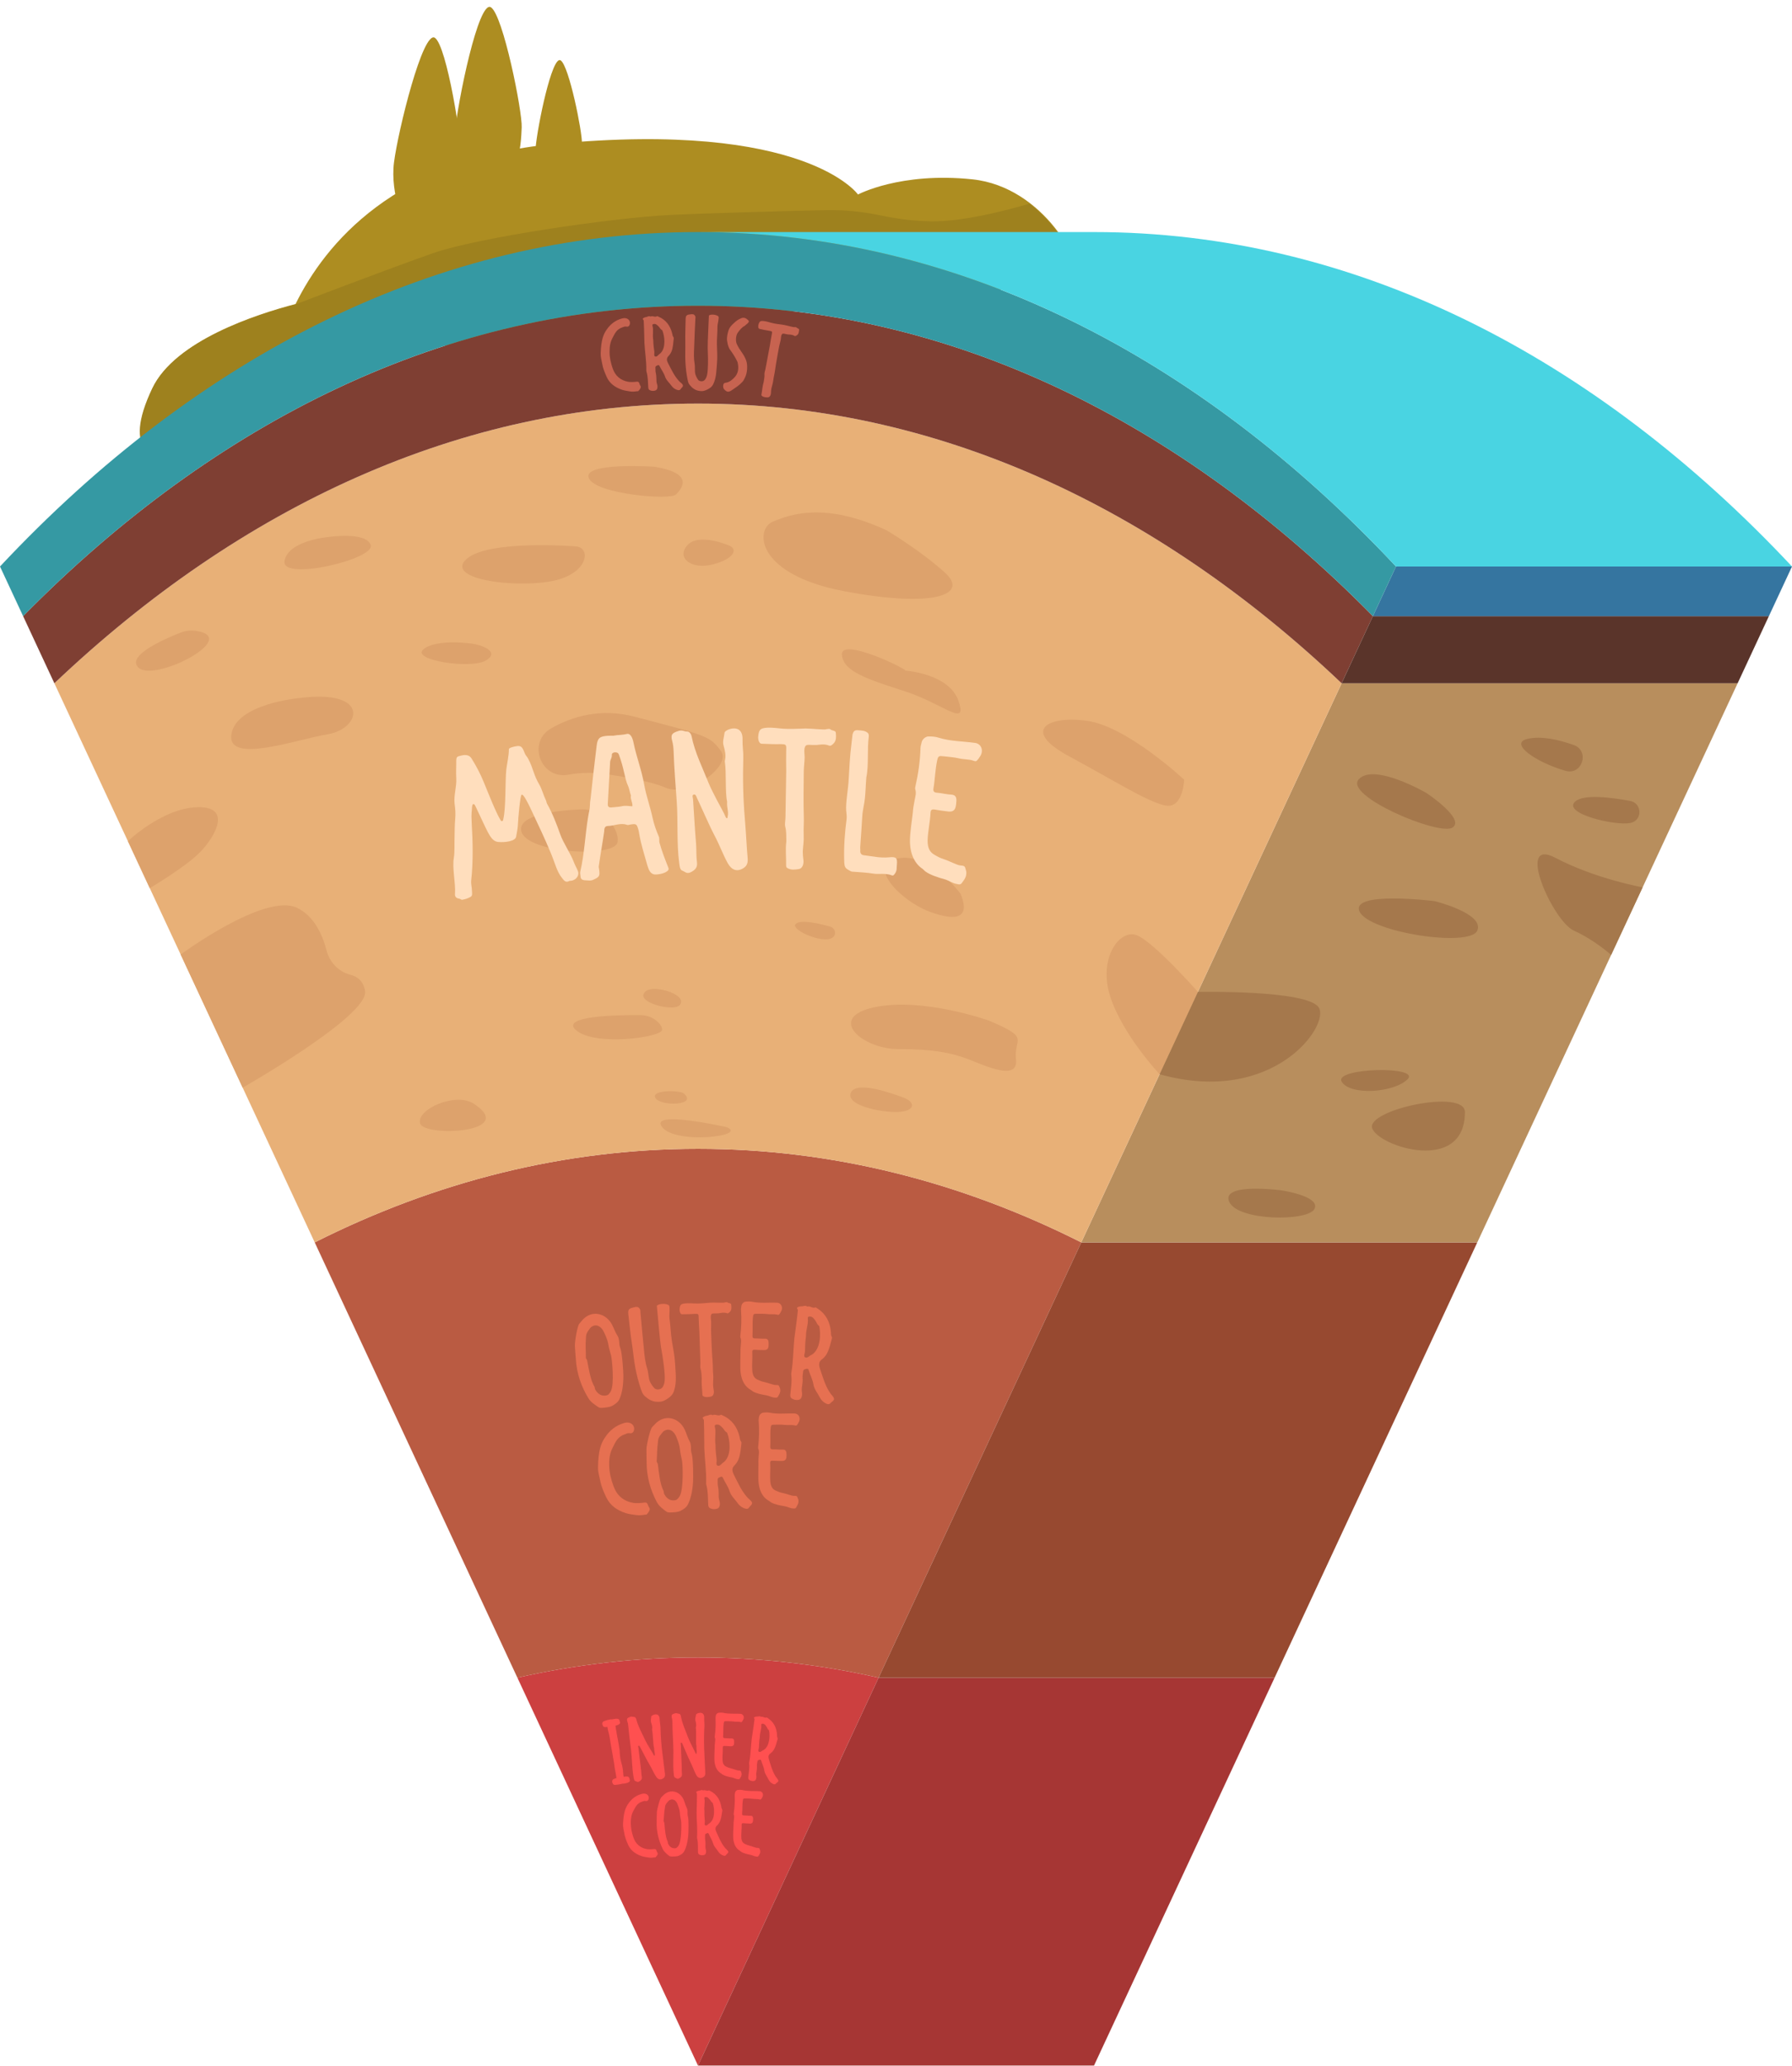 <?xml version="1.0" encoding="UTF-8"?><svg xmlns="http://www.w3.org/2000/svg" xmlns:xlink="http://www.w3.org/1999/xlink" height="921.8" preserveAspectRatio="xMidYMid meet" version="1.0" viewBox="100.0 37.6 800.0 921.8" width="800.0" zoomAndPan="magnify"><defs><clipPath id="a"><path d="M 411 141 L 900 141 L 900 291 L 411 291 Z M 411 141"/></clipPath><clipPath id="b"><path d="M 411.605 141.152 L 588.391 141.152 C 704.414 141.152 811.906 196.383 900 290.395 L 723.215 290.395 C 635.117 196.383 527.629 141.152 411.605 141.152 Z M 411.605 141.152"/></clipPath></defs><g><g><path d="M 534.125 117.629 C 501.961 114.242 483.031 124.398 483.031 124.398 C 483.031 124.398 459.641 91.105 347.348 101.828 C 276.191 108.621 245.148 146.449 231.945 173.258 C 214.281 177.863 178.188 189.617 168.184 210.738 C 154.781 239.031 167.605 245.02 186.383 240.363 C 198.289 237.41 231.348 216.242 245.09 197.375 C 324.434 188.008 575.895 166.074 579.836 161.645 C 584.348 156.566 566.289 121.016 534.125 117.629" fill="#ad8d21"/></g><g><path d="M 167.93 210.988 C 154.527 239.285 167.355 245.27 186.129 240.613 C 198.035 237.664 231.094 216.496 244.836 197.629 C 324.18 188.262 575.641 166.328 579.582 161.895 C 582.691 158.395 575.082 140.43 559.523 128.484 C 550.664 131.098 535.867 134.984 523.012 136.078 C 512.07 137.012 500.992 135.395 493.238 133.75 C 485.012 132.008 476.617 131.176 468.207 131.379 C 449.383 131.828 416.91 132.676 399.008 133.539 C 372.77 134.812 313.094 143.699 293.625 150.469 C 274.156 157.242 231.691 173.512 231.691 173.512 C 214.027 178.113 177.934 189.867 167.93 210.988" fill="#9e811e"/></g><g><path d="M 411.605 777.211 C 439.008 777.211 465.93 780.297 492.234 786.246 L 411.609 959.332 L 330.977 786.246 C 357.281 780.297 384.203 777.211 411.605 777.211" fill="#cc4040"/></g><g><path d="M 492.234 786.246 L 669.023 786.246 L 588.395 959.332 L 411.609 959.332 L 492.234 786.246" fill="#a63634"/></g><g><path d="M 411.605 550.242 C 471.406 550.242 528.934 564.914 582.715 592.004 L 492.234 786.246 C 465.93 780.297 439.008 777.211 411.605 777.211 C 384.203 777.211 357.281 780.297 330.977 786.246 L 240.496 592.004 C 294.277 564.914 351.809 550.242 411.605 550.242" fill="#ba5b42"/></g><g><path d="M 582.715 592.004 L 759.504 592.004 L 669.023 786.246 L 492.234 786.246 L 582.715 592.004" fill="#974930"/></g><g><path d="M 698.938 342.504 L 875.727 342.504 L 759.504 592.004 L 582.715 592.004 L 698.938 342.504" fill="#b88e5d"/></g><g><path d="M 411.605 217.695 C 517.18 217.695 615.684 263.438 698.938 342.504 L 582.715 592.004 C 528.934 564.914 471.406 550.242 411.605 550.242 C 351.809 550.242 294.277 564.914 240.496 592.004 L 124.273 342.504 C 207.531 263.438 306.031 217.695 411.605 217.695" fill="#e8b077"/></g><g><path d="M 411.605 174.016 C 523.145 174.016 626.781 225.07 712.895 312.539 L 698.938 342.504 C 615.684 263.438 517.18 217.695 411.605 217.695 C 306.031 217.695 207.531 263.438 124.273 342.504 L 110.316 312.539 C 196.43 225.07 300.07 174.016 411.605 174.016" fill="#7f3f33"/></g><g><path d="M 712.895 312.539 L 889.684 312.539 L 875.727 342.504 L 698.938 342.504 L 712.895 312.539" fill="#5a342a"/></g><g><path d="M 723.215 290.395 L 900 290.395 L 889.684 312.539 L 712.895 312.539 L 723.215 290.395" fill="#3575a0"/></g><g><path d="M 411.605 141.152 C 527.629 141.152 635.117 196.383 723.215 290.395 L 712.895 312.539 C 626.781 225.07 523.145 174.016 411.605 174.016 C 300.07 174.016 196.43 225.07 110.316 312.539 L 100 290.395 C 188.094 196.383 295.586 141.152 411.605 141.152" fill="#3599a3"/></g><g clip-path="url(#a)"><g clip-path="url(#b)"><path d="M 411.605 141.152 L 588.391 141.152 C 704.414 141.152 811.906 196.383 900 290.395 L 723.215 290.395 C 635.117 196.383 527.629 141.152 411.605 141.152" fill="#49d4e2"/></g></g><g><path d="M 180.652 463.531 C 180.652 463.531 218.125 435.891 232.512 442.66 C 240.207 446.281 243.949 454.664 245.766 461.68 C 247.129 466.953 251.145 471.25 256.426 472.57 C 259.469 473.328 262.277 475.32 262.984 479.902 C 264.676 490.906 208.336 522.957 208.336 522.957 L 180.652 463.531" fill="#dda26c"/></g><g><path d="M 353.641 383.32 C 341.355 385.477 335.219 368.809 346.047 362.621 C 355.223 357.375 368.047 353.395 383.461 357.453 C 415.625 365.918 416.754 365.918 421.832 372.688 C 426.91 379.461 407.16 393.566 397.004 389.055 C 390.977 386.371 379.18 384.289 370.59 383.039 C 365.074 382.238 359.469 382.262 353.988 383.262 C 353.871 383.281 353.758 383.301 353.641 383.32" fill="#dda26c"/></g><g><path d="M 374.32 407.199 C 371.34 401.695 365.328 398.512 359.074 398.789 C 348.746 399.25 331.48 401.09 332.676 408.238 C 334.367 418.395 374.73 420.652 375.711 413.316 C 375.988 411.223 375.359 409.125 374.32 407.199" fill="#dda26c"/></g><g><path d="M 541.461 493.023 C 541.461 493.023 511.836 482.441 490.254 487.098 C 468.668 491.754 485.176 505.719 500.832 505.719 C 516.492 505.719 524.957 507.414 532.574 510.375 C 540.191 513.34 554.664 520.109 553.566 510.375 C 552.465 500.641 560.508 501.062 541.461 493.023" fill="#dda26c"/></g><g><path d="M 634.781 480.23 C 634.781 480.23 615.102 457.895 607.484 454.934 C 599.867 451.973 590.133 465.18 595.633 482.273 C 601.137 499.371 617.672 516.965 617.672 516.965 L 634.781 480.23" fill="#dda26c"/></g><g><path d="M 628.645 385.527 C 628.645 385.527 603.254 361.824 585.477 359.285 C 567.703 356.746 555.852 363.52 577.012 374.945 C 598.172 386.371 611.293 394.836 619.758 396.953 C 628.223 399.07 628.645 385.527 628.645 385.527" fill="#dda26c"/></g><g><path d="M 495.754 274.219 C 468.246 261.523 453.008 267.023 444.969 270.41 C 436.926 273.797 437.352 294.012 477.133 301.469 C 516.914 308.926 532.574 303 521.992 293.266 C 511.414 283.531 495.754 274.219 495.754 274.219" fill="#dda26c"/></g><g><path d="M 356.938 281.414 C 356.938 281.414 318.004 278.305 308.27 287.055 C 298.535 295.805 328.16 300.035 345.512 297.074 C 362.863 294.109 364.148 281.801 356.938 281.414" fill="#dda26c"/></g><g><path d="M 425.078 280.879 C 425.078 280.879 411.957 275.262 406.879 280.879 C 401.801 286.492 408.57 291.977 418.305 289.445 C 428.039 286.914 429.652 282.398 425.078 280.879" fill="#dda26c"/></g><g><path d="M 504.219 336.855 C 503.797 335.586 475.441 322.043 475.863 329.66 C 476.285 337.277 487.289 340.664 504.219 346.168 C 521.148 351.668 532.152 362.672 527.918 350.398 C 523.688 338.125 504.219 336.855 504.219 336.855" fill="#dda26c"/></g><g><path d="M 233.359 349.129 C 233.359 349.129 205.426 351.668 203.312 365.211 C 201.195 378.754 231.668 367.75 246.48 365.211 C 261.293 362.672 265.523 344.898 233.359 349.129" fill="#dda26c"/></g><g><path d="M 392.066 245.863 C 392.066 245.863 359.902 243.746 362.863 250.941 C 365.828 258.137 399.262 260.922 401.801 258.258 C 404.34 255.598 410.266 248.828 392.066 245.863" fill="#dda26c"/></g><g><path d="M 528.828 436.453 C 528.828 436.453 515.223 417.832 500.832 420.652 C 486.445 423.477 502.023 439.559 514.828 444.355 C 527.637 449.148 533.121 446.895 528.828 436.453" fill="#dda26c"/></g><g><path d="M 393.844 493.785 C 391.758 491.684 388.867 490.594 385.906 490.574 C 376.25 490.504 350.242 490.879 356.938 497.113 C 365.121 504.73 395.594 500.5 395.594 497.113 C 395.594 495.93 394.832 494.777 393.844 493.785" fill="#dda26c"/></g><g><path d="M 424.371 540.566 C 424.371 540.566 389.387 532.664 395.594 540.566 C 401.801 548.465 434.246 544.516 424.371 540.566" fill="#dda26c"/></g><g><path d="M 502.344 527.023 C 500.879 526.555 482.695 519.402 479.914 525.047 C 477.133 530.688 492.934 534.074 500.832 533.793 C 508.734 533.512 509.23 529.219 502.344 527.023" fill="#dda26c"/></g><g><path d="M 311.516 530.125 C 303.332 524.766 285.84 532.664 287.531 538.871 C 289.223 545.078 331.527 543.238 311.516 530.125" fill="#dda26c"/></g><g><path d="M 397.145 479.621 C 397.145 479.621 388.68 477.223 387.27 481.312 C 385.859 485.406 401.379 489.246 403.633 485.914 C 405.891 482.586 399.008 480.027 397.145 479.621" fill="#dda26c"/></g><g><path d="M 405.188 525.473 C 403.555 524.117 390.371 523.777 392.629 527.586 C 394.887 531.395 411.816 530.973 405.188 525.473" fill="#dda26c"/></g><g><path d="M 472.41 455.23 C 473.402 453.688 472.438 451.609 470.68 451.105 C 466.57 449.934 457.203 447.59 455.125 449.996 C 452.836 452.648 469.383 459.93 472.41 455.23" fill="#dda26c"/></g><g><path d="M 157.098 412.961 C 157.098 412.961 172.414 398.223 188.074 397.801 C 203.734 397.375 196.117 410.785 189.555 417.625 C 182.996 424.461 166.855 433.914 166.855 433.914 L 157.098 412.961" fill="#dda26c"/></g><g><path d="M 310.598 324.793 C 310.598 324.793 294.727 322.5 289.012 327.352 C 283.301 332.199 310.598 336.434 317.156 332.199 C 323.715 327.969 313.566 325.109 310.598 324.793" fill="#dda26c"/></g><g><path d="M 246.281 277.27 C 246.281 277.27 228.492 278.875 227.012 287.977 C 225.531 297.074 267.43 287.109 265.523 280.879 C 263.617 274.645 246.281 277.27 246.281 277.27" fill="#dda26c"/></g><g><path d="M 187.406 319.102 C 185.109 318.766 182.77 319.062 180.609 319.906 C 173.328 322.75 155.852 330.355 161.98 335.672 C 169.27 341.992 207.895 322.078 187.406 319.102" fill="#dda26c"/></g><g><path d="M 634.781 480.23 C 634.781 480.23 683.664 479.223 688.742 487.18 C 693.82 495.141 668.484 531.168 617.672 516.965 L 634.781 480.23" fill="#a5784c"/></g><g><path d="M 740.375 439.699 C 740.375 439.699 702.707 435.043 706.941 444.355 C 711.172 453.664 756.199 460.523 759.504 452.863 C 762.805 445.199 740.375 439.699 740.375 439.699" fill="#a5784c"/></g><g><path d="M 833.309 433.559 C 833.309 433.559 812.273 429.805 794.312 420.363 C 776.348 410.918 793.277 448.676 802.586 452.863 C 811.898 457.051 819.254 463.73 819.254 463.73 L 833.309 433.559" fill="#a5784c"/></g><g><path d="M 798.902 381.57 C 806.359 383.688 809.859 372.656 802.555 370.051 C 795.695 367.605 787.969 365.887 781.852 367.328 C 773.398 369.316 785.973 377.906 798.902 381.57" fill="#a5784c"/></g><g><path d="M 753.98 533.809 C 753.957 523.305 709.727 532.867 712.598 541.09 C 715.469 549.312 754.043 561.586 753.98 533.809" fill="#a5784c"/></g><g><path d="M 698.938 520.246 C 702.496 526.457 721.965 525.398 728.312 519.262 C 734.66 513.125 695.383 514.031 698.938 520.246" fill="#a5784c"/></g><g><path d="M 672.023 568.777 C 672.023 568.777 644.938 565.184 648.746 573.859 C 652.559 582.535 684.086 582.746 686.836 577.031 C 689.59 571.32 672.023 568.777 672.023 568.777" fill="#a5784c"/></g><g><path d="M 736.777 391.449 C 736.777 391.449 713.473 377.906 706.609 385.312 C 699.746 392.723 742.492 410.707 748.414 406.898 C 754.34 403.09 736.777 391.449 736.777 391.449" fill="#a5784c"/></g><g><path d="M 827.977 404.809 C 833.297 403.688 833.133 396.016 827.789 395.012 C 819.434 393.445 807.035 391.855 803.223 395.262 C 797.297 400.551 820.785 406.188 827.77 404.852 L 827.977 404.809" fill="#a5784c"/></g><g><path d="M 281.023 138.953 C 281.023 138.953 274.055 124.395 275.898 110.043 C 277.742 95.691 288.816 50.996 294.145 54.48 C 299.477 57.965 306.449 101.637 305.832 108.605 C 305.219 115.578 304.191 139.566 281.023 138.953" fill="#ad8d21"/></g><g><path d="M 309.285 125.754 C 309.285 125.754 301.758 111.477 303.043 97.062 C 304.332 82.652 313.664 37.562 319.125 40.836 C 324.59 44.113 333.246 87.48 332.898 94.473 C 332.555 101.461 332.461 125.469 309.285 125.754" fill="#ad8d21"/></g><g><path d="M 343.445 123.281 C 343.445 123.281 338.234 113.402 339.125 103.43 C 340.02 93.457 346.477 62.258 350.254 64.523 C 354.031 66.789 360.023 96.801 359.785 101.637 C 359.547 106.473 359.48 123.086 343.445 123.281" fill="#ad8d21"/></g><g><path d="M 375.5 830.941 L 375.355 830.965 Z M 371.098 805.164 L 370.953 805.188 Z M 381.195 832.121 C 381.262 832.562 380.555 833.062 379.859 833.227 C 379.629 833.297 379.34 833.398 379.074 833.441 L 377.68 833.562 C 377.594 833.605 377.508 833.621 377.395 833.668 C 377.281 833.719 377.16 833.73 377.039 833.723 C 376.488 833.863 375.578 834.008 374.598 834.094 C 373.73 834.137 373.406 833.406 373.289 832.637 C 373.219 831.988 373.652 831.469 374.492 831.25 C 374.723 831.184 374.953 831.117 375.211 831.02 L 375.207 830.988 C 374 831.176 374.117 831.152 375.207 830.988 L 375.156 830.664 C 374.91 828.652 374.34 826.719 374.172 824.641 C 373.648 821.613 373.293 819.289 372.699 816.188 C 372.355 814.16 372.129 812.09 371.52 810.07 C 371.336 809.465 371.242 808.848 371.172 808.195 C 370.875 808.242 370.523 808.297 370.195 808.316 C 369.328 808.355 369.004 807.625 368.891 806.859 C 368.816 806.207 369.25 805.688 370.09 805.469 C 370.438 805.383 370.754 805.277 371.098 805.164 L 371.805 805.055 L 371.836 805.051 L 371.602 805.086 C 371.422 805.113 371.246 805.141 371.098 805.16 C 371.504 805.035 371.941 804.938 372.352 804.875 C 372.676 804.828 372.973 804.812 373.305 804.824 L 373.34 804.852 C 373.809 804.75 374.266 804.59 374.688 804.586 C 375.227 804.562 376.281 804.371 376.543 805.297 C 376.609 805.527 376.734 805.957 376.793 806.344 C 376.859 806.781 376.156 807.285 375.457 807.449 C 375.254 807.512 374.996 807.609 374.766 807.645 C 374.883 809.012 375.242 810.375 375.426 811.766 C 375.883 814.559 376.598 817.246 376.695 820.062 C 376.777 821.586 377.051 823.172 377.516 824.641 C 377.793 825.473 378.102 827.082 378.203 828.723 C 378.234 829.32 378.289 829.887 378.41 830.469 C 378.641 830.402 378.879 830.363 379.086 830.363 C 379.629 830.34 380.684 830.148 380.941 831.07 C 381.008 831.305 381.137 831.738 381.195 832.121" fill="#ff5050"/></g><g><path d="M 383.586 832.336 C 383.062 832.176 382.98 831.312 382.859 830.699 C 382.129 826.844 382.18 822.082 381.688 818.207 C 381.273 814.805 380.797 811.438 380.5 808.023 C 380.43 807.285 380.328 806.547 380.078 805.82 C 379.656 804.543 380.016 804.211 381.312 803.727 C 382.066 803.449 382.398 803.801 383.086 803.766 C 383.504 803.758 383.871 804.168 384.008 804.664 C 384.867 807.992 386.59 810.973 388.027 814.098 C 388.445 815.016 389.371 816.539 389.875 817.422 C 390.414 818.355 391.496 819.988 391.949 820.965 L 392.172 821.09 C 392.348 821.043 392.273 820.902 392.293 820.781 C 392.488 819.715 392 818.98 392.027 817.691 C 391.488 815.859 391.566 811.66 391.129 809.609 C 391.121 809.52 391.082 809.434 391.102 809.34 C 391.332 808.27 391.023 807.285 390.688 806.27 C 390.363 805.402 390.699 804.504 390.73 803.602 C 390.781 802.906 394.426 801.238 394.5 804.824 C 394.531 806.078 394.828 807.309 394.859 808.562 C 394.957 812.684 395.266 816.844 395.84 820.945 C 396.344 824.645 396.527 826.84 396.855 829.023 C 396.969 829.879 396.891 830.605 396.074 831.164 C 394.754 832.066 393.66 831.605 392.816 830.277 C 391.754 828.586 390.938 826.629 389.871 824.875 C 388.59 822.723 386.801 819.094 385.785 817.246 C 385.637 816.93 385.469 816.441 385.07 816.629 C 384.695 816.781 384.98 817.262 385.012 817.59 C 385.254 819.484 385.75 824.012 386.02 825.902 C 386.184 826.996 386.262 828.098 386.34 829.199 C 386.379 829.645 386.453 830.082 386.523 830.523 C 386.68 831.496 386.25 832.016 385.43 832.516 C 384.551 833.051 384.203 832.516 383.586 832.336" fill="#ff5050"/></g><g><path d="M 401.371 830.828 C 400.859 830.629 400.848 829.766 400.773 829.145 C 400.348 825.246 400.77 820.508 400.578 816.602 C 400.426 813.18 400.215 809.789 400.184 806.363 C 400.172 805.621 400.129 804.875 399.938 804.137 C 399.613 802.828 399.996 802.523 401.328 802.145 C 402.102 801.922 402.406 802.301 403.09 802.32 C 403.508 802.344 403.844 802.781 403.941 803.285 C 404.539 806.672 406.023 809.773 407.215 813 C 407.562 813.945 408.363 815.539 408.797 816.453 C 409.262 817.43 410.215 819.145 410.59 820.148 L 410.801 820.289 C 410.98 820.258 410.918 820.113 410.945 819.992 C 411.223 818.945 410.793 818.176 410.922 816.895 C 410.527 815.027 410.93 810.848 410.652 808.766 L 410.648 808.496 C 410.957 807.445 410.73 806.445 410.473 805.402 C 410.219 804.516 410.621 803.645 410.723 802.746 C 410.828 802.062 414.59 800.684 414.387 804.262 C 414.32 805.516 414.52 806.762 414.453 808.012 C 414.23 812.129 414.215 816.297 414.469 820.434 C 414.684 824.156 414.695 826.359 414.855 828.562 C 414.898 829.422 414.766 830.141 413.91 830.633 C 412.523 831.434 411.469 830.887 410.73 829.496 C 409.805 827.73 409.145 825.715 408.219 823.883 C 407.102 821.641 405.605 817.887 404.738 815.965 C 404.613 815.637 404.484 815.137 404.066 815.289 C 403.684 815.418 403.93 815.918 403.938 816.242 C 404.031 818.148 404.172 822.703 404.297 824.609 C 404.375 825.711 404.367 826.812 404.355 827.914 C 404.363 828.363 404.402 828.812 404.441 829.254 C 404.516 830.234 404.051 830.719 403.191 831.152 C 402.277 831.617 401.973 831.059 401.371 830.828" fill="#ff5050"/></g><g><path d="M 426.797 830.781 C 425.41 830.523 423.699 830.16 422.605 829.477 C 422.375 829.312 422.207 829.125 421.973 828.992 C 420.41 828.137 419.258 826.312 418.98 823.734 C 418.781 821.902 419.035 818.906 419.035 817.801 C 419.016 817.055 419.066 816.133 419.18 815.188 C 419.246 814.445 419.438 813.68 419.121 812.945 C 419.039 812.762 419.055 812.523 419.098 812.289 C 419.449 809.684 419.59 807.066 419.434 804.438 C 419.395 804.043 419.508 803.664 419.559 803.246 C 419.629 802.504 420.316 801.949 420.797 801.891 C 421.516 801.805 422.262 801.785 422.941 801.941 C 425.445 802.496 427.996 802.215 430.523 802.355 C 431.77 802.422 432.387 803.711 431.848 804.875 C 431.578 805.395 431.383 805.711 431.258 805.855 C 431 806.199 430.797 806.098 430.324 805.988 C 429.621 805.801 428.418 805.945 427.441 805.805 C 426.438 805.66 425.391 805.691 424.352 805.656 C 423.363 805.633 423.184 805.684 423.078 806.574 C 422.824 808.469 422.977 810.594 422.812 812.492 C 422.785 812.996 423.07 813.25 423.578 813.219 C 424.234 813.195 425.863 813.402 426.523 813.352 C 427.809 813.301 427.789 814.254 427.719 815.5 C 427.668 816.453 427.227 816.879 426.273 816.855 C 425.23 816.828 424.43 816.781 423.422 816.699 C 422.824 816.668 422.633 816.895 422.66 817.465 C 422.742 819.258 422.453 821.301 422.562 823.098 C 422.68 824.859 423.387 825.555 424.172 825.926 C 424.867 826.262 425.508 826.535 426.273 826.695 C 427.48 826.973 428.969 827.645 429.68 827.656 C 430.488 827.641 430.664 827.711 430.84 828.285 C 430.969 828.648 431.109 828.777 431.07 829.488 C 431.035 830.172 430.586 830.777 430.422 831.066 C 430.117 831.734 429.648 831.531 429.32 831.512 C 428.488 831.469 427.742 830.98 426.797 830.781" fill="#ff5050"/></g><g><path d="M 440.891 818.52 C 440.957 818.469 441.02 818.418 441.117 818.367 C 443.605 816.66 443.801 812.125 443.328 809.879 L 443.234 809.66 C 442.621 809.254 442.531 808.52 442.117 807.992 C 441.73 807.492 441.438 806.918 440.703 806.797 C 440.176 806.703 439.801 806.809 439.852 807.383 C 440.035 809.059 439.215 810.633 439.168 812.973 C 438.914 814.559 438.859 815.988 438.812 817.367 C 438.789 818.023 438.25 819.008 438.785 819.281 C 439.48 819.73 440.172 818.762 440.891 818.52 Z M 443.141 831.758 C 442.496 830.387 441.441 829.207 441.211 827.648 C 441.008 826.152 440.246 824.742 439.828 823.25 C 439.746 822.941 439.562 822.738 439.188 822.844 C 438.754 822.973 438.215 822.965 438.141 823.586 C 438.055 824.262 437.883 824.93 437.918 825.625 C 437.969 826.441 437.871 827.238 437.746 828.035 C 437.602 828.707 437.555 829.359 437.648 830.031 C 437.703 830.34 437.695 830.641 437.66 830.934 C 437.457 832.109 436.898 832.488 435.719 832.348 C 435.242 832.285 435.16 832.223 434.738 832.016 C 434.141 831.766 433.988 831.297 434.062 830.672 C 434.277 828.66 434.68 826.609 434.453 824.539 C 434.414 824.355 434.445 824.121 434.504 823.887 C 435.16 820.461 435.18 816.891 435.602 813.434 C 435.852 811.633 436.137 809.809 436.414 808.012 C 436.562 807.043 436.684 806.066 436.801 805.121 L 436.832 804.855 C 436.902 804.504 436.375 804.168 436.707 803.91 C 437.031 803.711 437.496 803.586 437.914 803.605 C 438.66 803.637 439.043 803.203 439.762 803.715 C 440.695 803.438 441.27 804.379 442.246 804.016 C 442.398 803.977 442.668 804.223 442.891 804.367 C 445.441 806.059 446.637 808.574 446.871 811.539 C 446.926 812.09 446.828 812.645 447.125 813.164 C 447.223 813.324 447.164 813.586 447.109 813.793 C 446.645 815.355 446.293 816.988 445.43 818.441 C 445.09 819.004 444.504 819.621 444.008 819.98 C 442.832 820.77 442.977 821.805 443.348 822.961 C 444.109 825.305 444.73 827.809 446.055 829.98 C 446.301 830.43 446.613 830.828 446.93 831.195 C 447.738 832.164 447.656 832.574 446.648 833.234 C 446.453 833.359 446.121 834.098 445.238 833.723 C 444.324 833.34 443.574 832.613 443.141 831.758" fill="#ff5050"/></g><g><path d="M 389.102 866.434 C 388.266 866.277 387.164 866.129 386.215 865.777 C 383.586 864.82 381.52 863.332 380.383 860.758 C 379.633 859.023 378.961 857.402 378.668 855.488 C 378.434 854.02 378.074 853.164 378.145 851.477 C 378.359 846.273 379.316 844.07 380.555 842.367 C 382.059 840.207 384.02 838.73 386.605 838.078 C 387.066 837.953 387.543 837.918 388.07 838.023 C 389.184 838.262 389.867 839.281 389.566 840.371 C 389.391 841.059 388.898 841.43 388.156 841.262 C 387.535 841.137 387.066 841.438 386.551 841.602 C 384.418 842.285 383.715 843.914 382.801 845.602 C 381.938 847.164 381.594 848.836 381.602 851.059 C 381.574 853.258 382.043 855.355 382.758 857.48 C 383.727 860.387 385.742 862.148 388.711 862.73 C 389.484 862.898 391.16 862.844 391.957 862.738 C 393.254 862.559 392.914 863.566 393.5 864.355 C 393.879 864.902 393.348 865.641 392.746 866.293 C 392.539 866.531 392.344 866.406 392.047 866.445 C 391.074 866.582 390.273 866.664 389.102 866.434" fill="#ff5050"/></g><g><path d="M 402.965 861.145 C 404.254 859.172 404.27 851.551 404.055 850.219 C 403.879 849.066 403.59 847.953 403.512 846.469 C 403.387 845.16 402.938 843.906 402.488 842.715 C 401.902 841.176 400.73 840.305 399.531 840.633 C 398.652 840.871 398.469 841.215 397.863 841.914 C 397.422 842.43 397.016 843.023 396.938 843.625 C 396.832 844.617 396.637 845.23 396.504 847.062 C 396.453 848.055 396.355 849.168 396.254 850.219 C 396.238 850.402 396.562 850.766 396.59 851.148 C 396.824 853.523 396.996 857.129 398.051 859.324 C 398.191 859.609 398.062 859.922 398.207 860.234 C 399.234 862.461 400.812 862.379 401.32 862.371 C 401.973 862.324 402.398 861.992 402.965 861.145 Z M 398.535 865.562 L 398.508 865.594 C 397.453 864.684 396.512 864.008 395.844 862.648 C 394.016 858.867 393.031 854.816 393.145 850.625 C 393.191 849.188 393.172 847.695 393.246 846.254 C 393.309 845.023 394.59 840.094 395.27 839.562 C 395.523 839.336 395.77 839.082 396.023 838.82 C 399.133 835.578 403.562 836.902 405.215 840.727 C 405.723 841.941 405.996 843.234 406.617 844.414 C 407.035 845.25 406.93 846.246 406.938 847.172 C 406.965 847.527 406.988 847.855 407.102 848.203 C 407.527 849.551 407.367 855.535 407.23 856.949 C 406.93 859.812 406.352 862.094 405.371 863.84 C 404.84 864.742 404.035 865.188 403.082 865.648 C 402.07 866.113 400.781 866.027 399.734 866.043 C 399.254 866.02 398.832 865.926 398.535 865.562" fill="#ff5050"/></g><g><path d="M 416.863 851.109 L 417.074 850.93 C 419.332 848.93 418.961 844.398 418.207 842.227 L 418.09 842.02 C 417.434 841.695 417.254 840.98 416.773 840.508 C 416.324 840.059 415.965 839.523 415.219 839.496 C 414.684 839.469 414.328 839.617 414.449 840.184 C 414.84 841.824 414.219 843.492 414.465 845.816 C 414.41 847.426 414.535 848.855 414.656 850.227 C 414.719 850.879 414.305 851.922 414.871 852.133 C 415.617 852.484 416.18 851.438 416.863 851.109 Z M 420.746 863.969 C 419.938 862.691 418.746 861.652 418.32 860.133 C 417.93 858.676 417.004 857.367 416.402 855.938 C 416.281 855.641 416.074 855.465 415.719 855.613 C 415.301 855.793 414.766 855.855 414.766 856.48 C 414.77 857.168 414.68 857.852 414.801 858.539 C 414.953 859.34 414.953 860.145 414.93 860.949 C 414.871 861.637 414.902 862.289 415.086 862.945 C 415.176 863.242 415.203 863.543 415.203 863.84 C 415.148 865.031 414.645 865.477 413.453 865.48 C 412.977 865.48 412.887 865.422 412.438 865.277 C 411.812 865.098 411.605 864.652 411.602 864.031 C 411.562 862 411.707 859.914 411.223 857.895 C 411.164 857.715 411.164 857.477 411.191 857.238 C 411.422 853.746 410.992 850.207 410.984 846.719 C 411.008 844.902 411.062 843.055 411.113 841.238 C 411.141 840.254 411.137 839.27 411.137 838.316 L 411.133 838.051 C 411.164 837.691 410.598 837.426 410.895 837.129 C 411.191 836.891 411.637 836.711 412.055 836.676 C 412.797 836.613 413.125 836.137 413.898 836.555 C 414.793 836.16 415.48 837.023 416.402 836.547 C 416.551 836.484 416.852 836.691 417.09 836.812 C 419.836 838.172 421.332 840.52 421.938 843.438 C 422.059 843.977 422.031 844.539 422.387 845.016 C 422.508 845.164 422.48 845.434 422.449 845.645 C 422.188 847.25 422.043 848.922 421.363 850.473 C 421.094 851.066 420.59 851.754 420.145 852.172 C 419.074 853.102 419.348 854.113 419.855 855.211 C 420.906 857.445 421.84 859.855 423.422 861.848 C 423.723 862.266 424.078 862.621 424.438 862.945 C 425.363 863.809 425.336 864.227 424.414 865.004 C 424.234 865.152 424.004 865.93 423.078 865.66 C 422.121 865.395 421.285 864.773 420.746 863.969" fill="#ff5050"/></g><g><path d="M 435.105 865.301 C 433.719 865.031 432.012 864.652 430.922 863.957 C 430.691 863.793 430.527 863.602 430.293 863.469 C 428.738 862.594 427.602 860.762 427.352 858.176 C 427.168 856.34 427.449 853.344 427.461 852.238 C 427.449 851.492 427.508 850.566 427.629 849.621 C 427.703 848.883 427.902 848.117 427.594 847.383 C 427.516 847.195 427.527 846.957 427.574 846.719 C 427.949 844.117 428.117 841.504 427.988 838.863 C 427.953 838.477 428.066 838.094 428.125 837.676 C 428.203 836.938 428.895 836.387 429.375 836.328 C 430.098 836.254 430.844 836.242 431.52 836.406 C 434.02 836.98 436.578 836.727 439.105 836.891 C 440.352 836.969 440.957 838.262 440.402 839.418 C 440.133 839.938 439.934 840.258 439.805 840.398 C 439.543 840.738 439.344 840.641 438.871 840.516 C 438.168 840.316 436.965 840.449 435.988 840.301 C 434.984 840.145 433.938 840.168 432.895 840.133 C 431.91 840.102 431.73 840.152 431.609 841.039 C 431.34 842.934 431.473 845.062 431.293 846.961 C 431.258 847.465 431.543 847.723 432.051 847.695 C 432.711 847.676 434.34 847.902 434.996 847.855 C 436.285 847.816 436.254 848.77 436.172 850.02 C 436.109 850.973 435.668 851.391 434.715 851.359 C 433.668 851.32 432.867 851.273 431.859 851.176 C 431.266 851.137 431.07 851.363 431.094 851.934 C 431.16 853.73 430.848 855.77 430.941 857.57 C 431.039 859.332 431.738 860.035 432.52 860.414 C 433.215 860.758 433.855 861.039 434.621 861.207 C 435.828 861.492 437.305 862.188 438.023 862.199 C 438.828 862.195 439.004 862.266 439.176 862.844 C 439.301 863.211 439.441 863.34 439.395 864.051 C 439.352 864.734 438.895 865.336 438.727 865.621 C 438.414 866.289 437.953 866.082 437.625 866.059 C 436.793 866.004 436.051 865.512 435.105 865.301" fill="#ff5050"/></g><g><path d="M 372.719 658.344 C 374.309 655.316 373.281 644.316 372.789 642.43 C 372.379 640.785 371.805 639.223 371.488 637.086 C 371.129 635.219 370.309 633.473 369.504 631.812 C 368.438 629.668 366.633 628.574 364.945 629.211 C 363.711 629.684 363.492 630.199 362.711 631.293 C 362.145 632.094 361.645 633.012 361.617 633.891 C 361.602 635.34 361.402 636.246 361.457 638.91 C 361.523 640.344 361.539 641.969 361.535 643.504 C 361.535 643.762 362.055 644.242 362.145 644.801 C 362.809 648.191 363.551 653.367 365.379 656.387 C 365.621 656.785 365.48 657.246 365.73 657.688 C 367.52 660.758 369.781 660.414 370.516 660.34 C 371.453 660.176 372.02 659.645 372.719 658.344 Z M 366.934 665.324 L 366.898 665.375 C 365.254 664.203 363.797 663.359 362.648 661.492 C 359.492 656.289 357.516 650.574 357.105 644.512 C 356.973 642.43 356.738 640.281 356.648 638.191 C 356.566 636.406 357.742 629.113 358.648 628.262 C 358.98 627.895 359.309 627.488 359.633 627.086 C 363.676 621.977 370.25 623.273 373.16 628.566 C 374.059 630.254 374.633 632.086 375.691 633.699 C 376.414 634.848 376.395 636.297 376.531 637.633 C 376.621 638.148 376.699 638.609 376.914 639.105 C 377.711 640.98 378.301 649.645 378.297 651.707 C 378.258 655.871 377.734 659.246 376.562 661.902 C 375.918 663.277 374.82 664.035 373.508 664.824 C 372.109 665.633 370.238 665.688 368.73 665.855 C 368.035 665.883 367.41 665.812 366.934 665.324" fill="#e67051"/></g><g><path d="M 389.121 661.625 C 387.148 660.129 386.887 659.672 386.098 657.406 C 385.062 654.383 384.277 651.293 383.656 648.098 C 382.945 644.438 382.66 640.684 382.082 637.008 C 381.418 632.949 380.973 628 380.48 623.922 C 380.453 623.664 380.43 623.406 380.445 623.145 C 380.469 621.625 381.484 621.348 382.926 620.988 C 384.07 620.699 384.883 620.574 385.594 621.637 C 385.941 622.078 385.906 622.605 385.914 623.125 C 386.332 628.207 386.922 634.141 387.422 639.215 C 387.691 642.355 388.004 645.492 389 648.566 C 389.445 649.996 389.496 652.688 390.16 654.141 C 390.703 655.258 391.367 656.277 392.234 657.148 C 392.863 657.777 395.059 657.996 395.941 656.387 C 396.898 654.688 396.855 652.91 396.711 650.578 C 396.453 646.656 395.711 642.211 395.023 638.371 C 394.625 636.066 393.508 623.066 393.246 620.441 C 393.172 619.672 396.316 618.969 398.223 619.82 C 399.039 620.172 398.895 620.883 398.898 622.707 C 398.914 623.746 398.711 624.766 398.859 625.797 C 399.367 629.176 399.402 632.602 399.957 636.02 C 400.496 639.266 401.164 642.496 401.359 645.777 C 401.562 650.016 402.246 654.285 400.867 658.375 C 400.465 659.543 399.809 660.395 398.762 661.191 C 396.461 662.938 395.113 663.371 392.387 663.035 C 391.422 662.914 389.969 662.281 389.121 661.625" fill="#e67051"/></g><g><path d="M 414.078 660.707 C 413.773 660.59 413.594 660.336 413.582 659.988 C 413.508 657.566 413.094 655.203 413.281 652.863 L 413.27 652.391 C 413.145 651.098 413.188 649.754 412.758 648.469 C 412.473 647.527 412.742 646.395 412.668 645.402 C 412.551 642.898 412.336 634.344 412.219 631.883 C 412.066 629.77 411.957 627.48 411.891 625.367 C 411.895 623.938 411.676 623.855 410.25 623.898 C 408.566 624.035 406.277 624.062 404.547 624.07 C 403.641 624.102 403.383 622.723 403.367 622.16 C 403.418 620.992 403.469 619.867 404.582 619.488 C 406.039 619.016 408.246 619.16 409.719 619.246 C 412.277 619.387 414.859 619.094 417.359 618.887 C 419.133 618.789 423.508 619.09 423.496 618.785 C 423.93 618.777 424.484 618.5 424.754 618.797 C 425.328 619.207 426.402 619.004 426.426 619.781 C 426.547 620.902 426.758 622.148 425.746 623.09 C 425.453 623.398 425.117 623.754 424.641 623.641 C 423.109 623.078 421.566 623.562 420.922 623.621 C 420.145 623.688 419.41 623.711 418.672 623.691 C 417.852 623.715 417.469 623.898 417.328 624.855 C 417.223 625.766 417.469 626.664 417.492 627.57 C 417.531 628.867 417.398 630.215 417.441 631.555 C 417.516 633.973 417.852 642.391 418.098 644.805 C 418.285 646.789 418.172 648.695 418.363 650.723 C 418.543 652.402 418.324 653.836 418.332 655.48 C 418.355 656.211 418.469 657.117 418.617 657.848 C 418.922 659.309 418.398 660.578 417.453 660.777 C 416.293 661.027 415.176 661.238 414.078 660.707" fill="#e67051"/></g><g><path d="M 442.172 660.254 C 440.152 659.922 437.66 659.438 436.055 658.473 C 435.715 658.242 435.465 657.973 435.129 657.789 C 432.836 656.578 431.117 653.961 430.648 650.23 C 430.312 647.578 430.602 643.223 430.574 641.617 C 430.527 640.535 430.578 639.195 430.719 637.816 C 430.801 636.742 431.059 635.629 430.574 634.566 C 430.457 634.309 430.469 633.961 430.523 633.617 C 430.969 629.828 431.105 626.027 430.816 622.211 C 430.75 621.645 430.898 621.086 430.965 620.484 C 431.051 619.406 432.031 618.578 432.727 618.473 C 433.77 618.34 434.852 618.297 435.84 618.5 C 439.488 619.242 443.18 618.773 446.855 618.906 C 448.668 618.977 449.594 620.824 448.84 622.527 C 448.465 623.289 448.188 623.758 448.008 623.969 C 447.641 624.473 447.344 624.332 446.66 624.188 C 445.633 623.934 443.891 624.172 442.473 623.988 C 441.008 623.805 439.492 623.879 437.977 623.855 C 436.551 623.852 436.289 623.922 436.156 625.219 C 435.836 627.973 436.113 631.055 435.926 633.816 C 435.895 634.551 436.316 634.91 437.055 634.855 C 438.008 634.801 440.375 635.059 441.332 634.965 C 443.195 634.859 443.188 636.246 443.121 638.062 C 443.066 639.441 442.438 640.066 441.059 640.059 C 439.543 640.047 438.379 640.004 436.91 639.906 C 436.047 639.875 435.773 640.211 435.828 641.031 C 435.992 643.637 435.625 646.605 435.832 649.207 C 436.039 651.77 437.086 652.758 438.234 653.273 C 439.254 653.746 440.191 654.129 441.309 654.34 C 443.07 654.707 445.238 655.652 446.277 655.648 C 447.445 655.605 447.703 655.699 447.973 656.531 C 448.172 657.059 448.383 657.238 448.344 658.277 C 448.305 659.27 447.668 660.156 447.438 660.578 C 447.012 661.559 446.328 661.27 445.855 661.258 C 444.645 661.211 443.547 660.523 442.172 660.254" fill="#e67051"/></g><g><path d="M 462.426 642.109 C 462.52 642.027 462.613 641.953 462.754 641.879 C 466.32 639.344 466.488 632.754 465.742 629.508 C 465.707 629.414 465.684 629.238 465.602 629.188 C 464.707 628.617 464.555 627.559 463.938 626.797 C 463.363 626.082 462.926 625.258 461.855 625.105 C 461.09 624.977 460.551 625.141 460.637 625.973 C 460.949 628.395 459.793 630.707 459.785 634.094 C 459.457 636.406 459.41 638.488 459.379 640.484 C 459.363 641.438 458.605 642.879 459.391 643.27 C 460.41 643.891 461.387 642.477 462.426 642.109 Z M 466.023 661.254 C 465.059 659.285 463.496 657.602 463.125 655.348 C 462.785 653.18 461.652 651.152 461.008 648.996 C 460.883 648.551 460.605 648.262 460.066 648.422 C 459.438 648.617 458.656 648.617 458.562 649.523 C 458.461 650.516 458.227 651.484 458.297 652.492 C 458.391 653.676 458.266 654.836 458.102 655.996 C 457.914 656.973 457.855 657.922 458.016 658.895 C 458.102 659.336 458.098 659.773 458.051 660.203 C 457.785 661.914 456.988 662.48 455.27 662.301 C 454.582 662.23 454.465 662.133 453.84 661.848 C 452.965 661.492 452.73 660.816 452.824 659.914 C 453.09 656.984 453.617 654 453.238 651.008 C 453.18 650.738 453.215 650.398 453.293 650.059 C 454.164 645.062 454.098 639.887 454.621 634.859 C 454.938 632.242 455.305 629.586 455.664 626.977 C 455.855 625.559 456.008 624.141 456.148 622.766 L 456.188 622.383 C 456.285 621.867 455.508 621.398 455.984 621.012 C 456.449 620.711 457.121 620.52 457.73 620.543 C 458.812 620.566 459.355 619.934 460.41 620.645 C 461.762 620.227 462.617 621.574 464.02 621.023 C 464.246 620.961 464.645 621.309 464.969 621.52 C 468.719 623.91 470.508 627.527 470.93 631.828 C 471.02 632.621 470.891 633.434 471.336 634.176 C 471.484 634.406 471.402 634.789 471.328 635.09 C 470.695 637.367 470.23 639.754 469.008 641.887 C 468.531 642.699 467.695 643.613 466.988 644.148 C 465.305 645.32 465.535 646.82 466.102 648.488 C 467.266 651.867 468.238 655.492 470.215 658.609 C 470.578 659.25 471.039 659.82 471.508 660.348 C 472.711 661.734 472.605 662.336 471.152 663.312 C 470.875 663.5 470.414 664.582 469.121 664.055 C 467.785 663.523 466.676 662.496 466.023 661.254" fill="#e67051"/></g><g><path d="M 383.574 713.617 C 382.359 713.43 380.754 713.266 379.359 712.805 C 375.504 711.535 372.434 709.473 370.664 705.785 C 369.496 703.312 368.441 700.992 367.926 698.23 C 367.52 696.109 366.961 694.891 366.977 692.43 C 367.043 684.883 368.328 681.637 370.047 679.105 C 372.129 675.906 374.902 673.676 378.617 672.602 C 379.285 672.398 379.977 672.328 380.742 672.457 C 382.371 672.746 383.406 674.191 383.023 675.797 C 382.801 676.797 382.105 677.352 381.02 677.145 C 380.117 676.992 379.449 677.457 378.707 677.719 C 375.648 678.809 374.699 681.207 373.461 683.699 C 372.277 686.008 371.859 688.445 371.977 691.668 C 372.035 694.855 372.816 697.875 373.953 700.93 C 375.496 705.094 378.508 707.555 382.836 708.266 C 383.965 708.465 386.395 708.309 387.543 708.113 C 389.418 707.797 388.969 709.273 389.863 710.395 C 390.434 711.172 389.699 712.266 388.859 713.238 C 388.57 713.598 388.277 713.426 387.852 713.5 C 386.445 713.742 385.289 713.895 383.574 713.617" fill="#e67051"/></g><g><path d="M 403.418 705.258 C 405.191 702.328 404.84 691.285 404.465 689.371 C 404.152 687.707 403.68 686.105 403.492 683.953 C 403.25 682.066 402.535 680.273 401.832 678.566 C 400.902 676.363 399.164 675.156 397.441 675.688 C 396.18 676.086 395.926 676.59 395.086 677.637 C 394.469 678.395 393.91 679.277 393.832 680.16 C 393.727 681.605 393.473 682.5 393.367 685.164 C 393.344 686.602 393.258 688.219 393.16 689.746 C 393.145 690.012 393.633 690.523 393.695 691.086 C 394.145 694.512 394.57 699.727 396.211 702.855 C 396.43 703.266 396.258 703.719 396.48 704.172 C 398.078 707.348 400.359 707.148 401.098 707.113 C 402.043 707.016 402.641 706.516 403.418 705.258 Z M 397.215 711.879 L 397.176 711.922 C 395.605 710.656 394.203 709.719 393.172 707.785 C 390.336 702.395 388.715 696.566 388.676 690.488 C 388.668 688.402 388.57 686.238 388.605 684.145 C 388.633 682.367 390.254 675.148 391.215 674.355 C 391.566 674.012 391.918 673.625 392.27 673.242 C 396.617 668.387 403.102 670.09 405.684 675.547 C 406.48 677.289 406.938 679.152 407.898 680.832 C 408.547 682.023 408.441 683.473 408.496 684.809 C 408.551 685.324 408.602 685.797 408.789 686.305 C 409.469 688.23 409.527 696.914 409.398 698.973 C 409.102 703.133 408.371 706.469 407.039 709.043 C 406.312 710.383 405.168 711.07 403.812 711.781 C 402.363 712.5 400.492 712.438 398.977 712.512 C 398.281 712.5 397.66 712.395 397.215 711.879" fill="#e67051"/></g><g><path d="M 423.16 690.039 C 423.246 689.953 423.328 689.863 423.453 689.77 C 426.633 686.758 425.871 680.219 424.676 677.102 L 424.492 676.809 C 423.527 676.367 423.23 675.34 422.512 674.676 C 421.84 674.047 421.293 673.289 420.215 673.289 C 419.434 673.273 418.926 673.512 419.125 674.32 C 419.773 676.676 418.957 679.129 419.426 682.48 C 419.426 684.816 419.676 686.887 419.922 688.863 C 420.039 689.812 419.492 691.344 420.324 691.617 C 421.422 692.094 422.188 690.555 423.16 690.039 Z M 429.414 708.492 C 428.184 706.676 426.398 705.23 425.715 703.055 C 425.074 700.953 423.668 699.102 422.727 697.062 C 422.539 696.637 422.227 696.391 421.719 696.621 C 421.121 696.902 420.348 697.02 420.383 697.926 C 420.418 698.922 420.324 699.918 420.535 700.902 C 420.793 702.062 420.836 703.23 420.836 704.395 C 420.785 705.395 420.863 706.34 421.156 707.281 C 421.301 707.707 421.359 708.141 421.375 708.57 C 421.355 710.301 420.645 710.977 418.918 711.035 C 418.227 711.062 418.094 710.98 417.438 710.789 C 416.52 710.566 416.195 709.926 416.164 709.02 C 416.012 706.086 416.117 703.055 415.316 700.145 C 415.223 699.891 415.211 699.543 415.238 699.199 C 415.398 694.133 414.605 689.016 414.422 683.961 C 414.367 681.328 414.355 678.648 414.348 676.012 C 414.336 674.586 414.285 673.16 414.234 671.781 L 414.223 671.387 C 414.242 670.871 413.41 670.512 413.824 670.062 C 414.242 669.703 414.883 669.422 415.484 669.355 C 416.562 669.23 417.012 668.52 418.156 669.086 C 419.43 668.473 420.469 669.691 421.781 668.953 C 421.996 668.855 422.438 669.145 422.789 669.301 C 426.836 671.145 429.121 674.477 430.141 678.676 C 430.34 679.445 430.324 680.27 430.867 680.941 C 431.051 681.152 431.023 681.539 430.988 681.848 C 430.688 684.191 430.562 686.613 429.648 688.898 C 429.289 689.777 428.594 690.793 427.969 691.426 C 426.465 692.816 426.906 694.27 427.699 695.844 C 429.328 699.027 430.797 702.477 433.191 705.281 C 433.645 705.875 434.184 706.371 434.715 706.828 C 436.102 708.031 436.078 708.637 434.781 709.809 C 434.531 710.035 434.227 711.168 432.871 710.828 C 431.48 710.492 430.234 709.633 429.414 708.492" fill="#e67051"/></g><g><path d="M 450.309 709.727 C 448.281 709.406 445.789 708.941 444.172 707.984 C 443.836 707.758 443.582 707.492 443.242 707.309 C 440.941 706.113 439.203 703.512 438.711 699.777 C 438.359 697.129 438.621 692.766 438.582 691.164 C 438.527 690.078 438.57 688.742 438.695 687.363 C 438.773 686.285 439.023 685.168 438.535 684.113 C 438.414 683.852 438.426 683.508 438.48 683.16 C 438.895 679.367 439.012 675.562 438.695 671.75 C 438.625 671.188 438.77 670.625 438.832 670.023 C 438.91 668.945 439.887 668.109 440.582 667.996 C 441.625 667.859 442.703 667.805 443.695 668.008 C 447.348 668.723 451.039 668.23 454.711 668.34 C 456.527 668.395 457.465 670.242 456.723 671.945 C 456.355 672.715 456.078 673.184 455.902 673.395 C 455.539 673.898 455.242 673.766 454.555 673.609 C 453.523 673.359 451.785 673.609 450.363 673.438 C 448.898 673.262 447.383 673.348 445.867 673.348 C 444.441 673.352 444.18 673.43 444.055 674.723 C 443.754 677.48 444.051 680.559 443.879 683.324 C 443.859 684.059 444.277 684.418 445.016 684.352 C 445.969 684.297 448.34 684.543 449.297 684.441 C 451.16 684.32 451.16 685.707 451.105 687.52 C 451.062 688.906 450.438 689.531 449.055 689.535 C 447.543 689.535 446.375 689.496 444.906 689.41 C 444.043 689.383 443.773 689.723 443.836 690.547 C 444.016 693.145 443.668 696.121 443.891 698.719 C 444.117 701.277 445.168 702.266 446.32 702.777 C 447.344 703.238 448.285 703.609 449.402 703.82 C 451.164 704.172 453.344 705.105 454.383 705.09 C 455.551 705.043 455.809 705.137 456.086 705.969 C 456.285 706.496 456.496 706.672 456.465 707.711 C 456.434 708.703 455.801 709.59 455.574 710.02 C 455.152 711 454.473 710.719 453.996 710.703 C 452.785 710.668 451.68 709.984 450.309 709.727" fill="#e67051"/></g><g><path d="M 305.039 438.613 C 303.566 438.473 302.957 437.59 303.125 436.246 C 303.445 431.59 301.812 425.102 302.598 420.434 C 303.043 417.66 302.809 414.742 302.914 411.898 C 302.988 408.863 302.945 405.914 303.223 402.91 C 303.438 400.703 303.25 398.438 302.941 396.254 C 302.504 392.516 303.938 388.594 303.688 384.82 C 303.52 382.285 303.723 379.625 303.68 377.066 C 303.719 375.352 304.219 375.203 304.973 375.008 C 307.535 374.242 309.316 374.27 310.461 375.98 C 312.625 379.422 314.387 382.801 315.941 386.547 C 317.406 390.105 321.352 400.148 323.344 403.359 C 323.527 403.656 323.668 404.094 324.113 404.016 C 324.625 403.93 324.613 403.473 324.688 403.129 C 325.926 398.055 325.465 386.105 326.031 380.945 C 326.422 377.855 327.18 374.969 327.18 371.879 C 327.207 371.281 329.484 370.762 329.996 370.676 C 332.656 370.09 333.184 370.855 334.27 373.758 C 334.625 374.684 335.395 375.344 335.801 376.191 C 338.129 380.594 338.234 383.531 340.797 387.762 C 341.91 389.676 342.68 392.633 343.676 394.633 C 343.945 395.047 343.926 395.707 344.215 396.25 C 346.66 400.566 348.434 405.191 350.082 409.84 C 351.387 413.629 354.691 418.387 356.121 422.152 C 356.629 423.574 357.445 424.883 358.023 426.363 C 358.629 427.969 357.621 429.781 355.762 430.43 C 355.207 430.652 354.801 430.594 354.227 430.688 C 352.613 431.621 351.852 430.633 350.922 429.414 C 348.602 426.59 347.957 423.215 345.84 418.121 C 342.938 411.121 340.43 406.031 337.828 400.426 C 334.285 392.75 333.293 391.934 332.824 392.273 C 332.242 392.703 331.328 402.391 331.152 406.363 C 331.07 407.43 330.602 410.07 330.383 411.094 C 329.91 412.949 325.555 413.629 322.348 413.316 C 320.145 413.102 318.93 411.012 317.797 408.969 C 316.648 406.863 313.469 399.781 312.375 397.605 C 312.18 397.246 312.051 396.875 311.805 396.59 C 312.148 397.055 310.914 395.23 310.715 397.887 C 310.711 399.793 310.273 399.934 310.578 404.809 C 311.066 413.074 311.293 422.105 310.355 430.48 C 310.18 432.152 310.688 433.578 310.691 435.152 C 310.676 436.211 311.129 437.312 309.914 437.914 C 308.648 438.59 307.957 438.773 306.371 439.109 C 305.926 439.188 305.508 438.668 305.039 438.613" fill="#ffdebd"/></g><g><path d="M 381.668 392.578 C 381.066 390.941 380.926 389.395 380.281 388.02 C 379.887 387.211 379.688 386.445 379.418 385.629 C 378.812 383.273 378.34 380.91 377.676 378.562 C 377.281 377.105 376.762 375.652 376.242 374.211 C 375.914 373.457 375.316 373.316 374.535 373.32 C 373.758 373.328 373.082 373.777 373.145 374.484 C 373.25 375.645 372.48 376.496 372.379 377.547 L 371.34 396.305 C 371.266 397.68 371.883 398.012 373.105 397.902 C 374.648 397.699 376.211 397.688 377.676 397.359 C 379.266 396.957 380.797 397.34 382.297 397.398 C 382.539 395.754 381.297 394.238 381.668 392.578 Z M 361.469 430.43 C 359.707 430.395 359.191 429.723 359.16 428.621 C 359.102 427.977 358.902 427.215 359.043 426.613 C 360.961 418.312 361.168 410.488 362.559 402.105 C 362.883 399.93 363.316 398.98 363.371 396.695 C 363.391 395.461 363.562 394.469 363.652 394.008 C 364.508 386.188 365.359 378.309 366.348 370.48 C 366.742 366.93 367.715 366.191 371.27 365.938 C 372.172 365.855 372.699 365.938 373.738 365.91 C 376.23 365.426 377.234 365.727 379.906 365.098 C 381.312 364.773 382.316 366.57 382.777 368.805 C 384.176 375.637 386.414 381.027 387.617 387.879 C 388.531 392.938 390.324 397.719 391.359 402.695 C 392.008 405.566 392.969 408.273 394.113 410.902 C 394.523 411.844 394.16 412.852 394.43 413.672 C 395.488 417.48 396.75 420.684 398.188 424.324 C 398.438 424.953 398.672 425.387 398.324 425.875 C 397.109 427.543 392.926 428.051 391.859 427.758 C 390.059 427.27 389.492 425.305 388.949 423.598 C 387.598 418.711 386.184 414.547 385.344 409.547 C 385.227 408.973 385.172 408.395 384.992 407.824 C 384.238 405.227 384.031 405.113 381.34 405.551 C 380.895 405.656 380.324 405.836 379.922 405.68 C 377.031 404.637 374.238 406.125 371.383 406.188 C 370.281 406.223 369.879 406.844 369.773 407.828 C 369.73 408.094 369.762 408.414 369.719 408.68 C 368.965 414.016 368.082 418.645 367.324 423.984 C 367.184 424.582 367.426 425.078 367.477 425.66 C 367.871 428.617 367.516 428.973 364.828 430.191 C 363.645 430.754 362.574 430.461 361.469 430.43" fill="#ffdebd"/></g><g><path d="M 404.578 426.117 C 403.457 425.711 403.379 423.836 403.191 422.48 C 402.059 414.035 402.727 403.699 402.109 395.23 C 401.605 387.801 400.969 380.434 400.723 372.988 C 400.652 371.371 400.52 369.754 400.062 368.152 C 399.297 365.332 400.109 364.648 402.992 363.75 C 404.656 363.227 405.336 364.043 406.828 364.043 C 407.738 364.07 408.488 365.012 408.73 366.102 C 410.203 373.434 413.598 380.098 416.355 387.047 C 417.152 389.09 418.984 392.516 419.973 394.48 C 421.031 396.574 423.199 400.246 424.066 402.414 C 424.137 402.539 424.402 402.723 424.531 402.719 C 424.918 402.637 424.777 402.316 424.828 402.059 C 425.383 399.766 424.402 398.117 424.609 395.324 C 423.664 391.277 424.316 382.176 423.609 377.664 C 423.602 377.473 423.527 377.281 423.586 377.082 C 424.199 374.789 423.656 372.605 423.043 370.363 C 422.441 368.445 423.27 366.527 423.445 364.574 C 423.645 363.078 431.742 359.883 431.488 367.676 C 431.406 370.402 431.91 373.102 431.828 375.828 C 431.559 384.785 431.746 393.855 432.512 402.836 C 433.176 410.91 433.312 415.703 433.773 420.48 C 433.918 422.355 433.66 423.922 431.824 425.035 C 428.855 426.848 426.539 425.715 424.855 422.738 C 422.75 418.938 421.207 414.594 419.098 410.66 C 416.562 405.84 413.109 397.754 411.117 393.621 C 410.828 392.922 410.523 391.832 409.633 392.191 C 408.801 392.488 409.367 393.566 409.395 394.277 C 409.699 398.414 410.246 408.312 410.613 412.445 C 410.844 414.832 410.883 417.23 410.914 419.629 C 410.957 420.598 411.062 421.566 411.168 422.535 C 411.387 424.664 410.395 425.746 408.555 426.73 C 406.594 427.785 405.895 426.582 404.578 426.117" fill="#ffdebd"/></g><g><path d="M 451.637 425.035 C 451.188 424.832 450.938 424.441 450.945 423.922 C 451.016 420.297 450.566 416.723 451.023 413.234 L 451.039 412.52 C 450.945 410.578 451.113 408.57 450.57 406.617 C 450.211 405.188 450.695 403.512 450.66 402.02 C 450.668 398.262 450.98 385.441 450.988 381.746 C 450.922 378.574 450.922 375.141 450.984 371.965 C 451.094 369.828 450.77 369.695 448.633 369.652 C 446.105 369.73 442.676 369.602 440.086 369.488 C 438.723 369.461 438.441 367.383 438.457 366.539 C 438.621 364.793 438.781 363.113 440.477 362.629 C 442.691 362.023 445.988 362.41 448.188 362.648 C 452 363.047 455.895 362.797 459.652 362.676 C 462.309 362.664 468.836 363.438 468.844 362.984 C 469.492 362.996 470.344 362.625 470.723 363.086 C 471.551 363.75 473.176 363.523 473.152 364.688 C 473.25 366.375 473.473 368.258 471.891 369.586 C 471.43 370.031 470.902 370.539 470.191 370.332 C 467.941 369.379 465.602 369.98 464.625 370.027 C 463.461 370.07 462.359 370.051 461.262 369.965 C 460.031 369.938 459.441 370.188 459.156 371.605 C 458.934 372.965 459.23 374.328 459.207 375.688 C 459.168 377.633 458.867 379.633 458.828 381.641 C 458.758 385.27 458.645 397.898 458.832 401.531 C 458.969 404.516 458.652 407.355 458.789 410.406 C 458.934 412.938 458.504 415.062 458.391 417.523 C 458.371 418.625 458.473 419.984 458.645 421.094 C 458.992 423.301 458.113 425.16 456.684 425.395 C 454.93 425.684 453.238 425.91 451.637 425.035" fill="#ffdebd"/></g><g><path d="M 490.062 427.465 C 487.051 426.961 484.066 426.844 481.098 426.602 C 480.711 426.57 480.254 426.598 479.941 426.441 C 477.137 424.977 476.961 424.77 476.859 421.25 C 476.703 415.195 477.137 409.121 477.953 403.078 C 478.16 401.34 477.648 399.676 477.723 397.992 C 477.805 393.773 478.66 389.684 478.867 385.539 C 479.18 380.176 479.41 374.93 480.105 369.656 C 480.184 368.688 480.434 366.434 480.574 365.469 C 480.973 363.812 481.594 363.344 483.016 363.461 C 485.016 363.625 485.996 363.574 487.34 364.594 C 487.766 364.953 487.914 365.551 487.859 366.195 C 487.051 372.105 487.91 379.066 486.754 384.496 C 486.473 387.918 486.43 390.84 486.133 393.676 C 485.914 396.32 485.117 398.922 484.957 401.699 C 484.715 406.23 484.344 410.75 484.047 415.211 C 483.98 415.984 484.113 416.773 484.047 417.551 C 484.094 418.594 484.762 419.168 485.73 419.246 C 489.656 419.699 492.836 420.543 496.898 420.16 C 500.109 419.84 500.648 420.402 500.402 423.371 C 500.219 424.852 500.52 425.914 499.633 427.273 C 499.191 427.887 498.809 428.57 498.062 428.184 C 495.227 427.105 492.238 427.84 490.062 427.465" fill="#ffdebd"/></g><g><path d="M 521.812 429.992 C 518.855 429.176 515.219 428.062 512.98 426.367 C 512.512 425.973 512.184 425.531 511.707 425.203 C 508.484 423.035 506.336 418.867 506.23 413.227 C 506.152 409.223 507.277 402.773 507.488 400.387 C 507.59 398.762 507.879 396.773 508.301 394.742 C 508.594 393.148 509.156 391.527 508.609 389.879 C 508.473 389.469 508.543 388.953 508.684 388.449 C 509.941 382.871 510.754 377.23 510.926 371.496 C 510.918 370.645 511.23 369.84 511.422 368.949 C 511.715 367.355 513.312 366.277 514.363 366.234 C 515.941 366.199 517.562 366.301 519 366.77 C 524.32 368.449 529.898 368.34 535.348 369.121 C 538.039 369.508 539.129 372.414 537.73 374.828 C 537.055 375.91 536.566 376.562 536.266 376.844 C 535.641 377.539 535.219 377.281 534.223 376.953 C 532.73 376.41 530.102 376.488 528.012 375.992 C 525.859 375.484 523.59 375.355 521.336 375.09 C 519.211 374.848 518.809 374.922 518.402 376.828 C 517.492 380.883 517.414 385.52 516.695 389.602 C 516.539 390.691 517.105 391.297 518.215 391.328 C 519.645 391.398 523.133 392.164 524.57 392.176 C 527.363 392.316 527.133 394.379 526.746 397.07 C 526.449 399.121 525.414 399.953 523.355 399.723 C 521.102 399.465 519.371 399.215 517.199 398.836 C 515.918 398.652 515.461 399.109 515.414 400.348 C 515.242 404.246 514.223 408.617 514.117 412.527 C 514.023 416.375 515.422 418.016 517.051 418.969 C 518.5 419.832 519.836 420.547 521.465 421.043 C 524.027 421.871 527.113 423.621 528.664 423.781 C 530.41 423.902 530.777 424.086 531.051 425.367 C 531.262 426.184 531.547 426.484 531.324 428.023 C 531.113 429.5 530.02 430.715 529.609 431.312 C 528.82 432.703 527.848 432.172 527.145 432.066 C 525.348 431.812 523.82 430.609 521.812 429.992" fill="#ffdebd"/></g><g><path d="M 380.887 212.211 C 379.93 212.039 378.664 211.879 377.57 211.488 C 374.547 210.41 372.156 208.727 370.828 205.777 C 369.953 203.801 369.16 201.945 368.809 199.758 C 368.523 198.07 368.105 197.098 368.164 195.152 C 368.359 189.188 369.438 186.645 370.844 184.68 C 372.547 182.188 374.785 180.477 377.742 179.695 C 378.273 179.551 378.82 179.504 379.426 179.621 C 380.703 179.883 381.496 181.047 381.164 182.305 C 380.969 183.094 380.41 183.52 379.555 183.332 C 378.844 183.195 378.309 183.551 377.715 183.738 C 375.277 184.547 374.48 186.426 373.457 188.371 C 372.477 190.172 372.102 192.09 372.133 194.641 C 372.121 197.164 372.68 199.566 373.52 202 C 374.664 205.32 376.996 207.324 380.402 207.965 C 381.293 208.145 383.215 208.07 384.129 207.938 C 385.613 207.719 385.234 208.879 385.918 209.781 C 386.355 210.406 385.754 211.254 385.07 212.012 C 384.836 212.285 384.609 212.148 384.27 212.195 C 383.152 212.359 382.234 212.461 380.887 212.211" fill="#c76350"/></g><g><path d="M 394.688 195.367 C 394.75 195.297 394.816 195.227 394.914 195.148 C 397.387 192.727 396.699 187.559 395.711 185.113 L 395.562 184.883 C 394.789 184.547 394.543 183.738 393.969 183.223 C 393.426 182.738 392.984 182.145 392.129 182.156 C 391.516 182.156 391.113 182.348 391.285 182.988 C 391.828 184.844 391.215 186.793 391.633 189.441 C 391.66 191.285 391.887 192.918 392.105 194.48 C 392.215 195.227 391.801 196.445 392.461 196.652 C 393.336 197.016 393.922 195.785 394.688 195.367 Z M 399.879 209.875 C 398.879 208.457 397.449 207.336 396.879 205.621 C 396.344 203.973 395.207 202.527 394.438 200.926 C 394.281 200.594 394.031 200.398 393.633 200.594 C 393.164 200.824 392.555 200.926 392.594 201.641 C 392.633 202.426 392.574 203.219 392.754 203.992 C 392.973 204.906 393.02 205.828 393.035 206.75 C 393.012 207.539 393.086 208.289 393.328 209.027 C 393.449 209.363 393.504 209.703 393.52 210.043 C 393.527 211.414 392.973 211.957 391.609 212.027 C 391.062 212.059 390.957 211.996 390.438 211.852 C 389.707 211.688 389.441 211.188 389.402 210.473 C 389.246 208.152 389.289 205.754 388.617 203.461 C 388.539 203.262 388.523 202.988 388.543 202.715 C 388.602 198.707 387.906 194.672 387.691 190.68 C 387.613 188.594 387.57 186.477 387.527 184.391 C 387.5 183.262 387.441 182.137 387.383 181.043 L 387.363 180.734 C 387.379 180.324 386.711 180.051 387.035 179.691 C 387.363 179.402 387.863 179.168 388.34 179.109 C 389.188 178.996 389.535 178.43 390.449 178.859 C 391.445 178.359 392.285 179.309 393.312 178.707 C 393.48 178.629 393.836 178.852 394.113 178.973 C 397.34 180.371 399.191 182.977 400.051 186.285 C 400.223 186.895 400.223 187.543 400.66 188.066 C 400.809 188.23 400.789 188.539 400.77 188.777 C 400.559 190.641 400.492 192.559 399.801 194.375 C 399.531 195.074 398.992 195.891 398.504 196.395 C 397.336 197.52 397.703 198.664 398.352 199.895 C 399.684 202.391 400.887 205.098 402.82 207.289 C 403.188 207.746 403.617 208.137 404.047 208.488 C 405.16 209.422 405.148 209.902 404.141 210.848 C 403.941 211.027 403.719 211.93 402.645 211.68 C 401.535 211.43 400.543 210.766 399.879 209.875" fill="#c76350"/></g><g><path d="M 408.824 210.371 C 407.438 208.988 407.281 208.605 406.906 206.742 C 406.414 204.262 406.129 201.754 405.984 199.184 C 405.82 196.234 406 193.266 405.938 190.32 C 405.852 187.066 406.031 183.141 406.082 179.891 C 406.09 179.688 406.098 179.48 406.137 179.277 C 406.32 178.086 407.145 177.98 408.312 177.852 C 409.238 177.746 409.891 177.738 410.336 178.645 C 410.562 179.027 410.477 179.438 410.43 179.844 C 410.211 183.875 410.035 188.59 409.891 192.621 C 409.762 195.113 409.672 197.609 410.125 200.121 C 410.32 201.293 410.074 203.406 410.438 204.617 C 410.746 205.551 411.16 206.422 411.746 207.195 C 412.172 207.758 413.867 208.164 414.73 206.996 C 415.664 205.77 415.82 204.367 415.957 202.527 C 416.172 199.422 416.066 195.859 415.938 192.773 C 415.871 190.926 416.387 180.613 416.465 178.527 C 416.488 177.914 419.027 177.699 420.43 178.57 C 421.035 178.938 420.844 179.477 420.652 180.906 C 420.555 181.723 420.285 182.5 420.289 183.32 C 420.328 186.027 419.988 188.719 420.059 191.457 C 420.137 194.062 420.312 196.668 420.113 199.258 C 419.82 202.602 419.898 206.027 418.383 209.086 C 417.941 209.957 417.336 210.551 416.43 211.062 C 414.438 212.188 413.336 212.387 411.234 211.832 C 410.488 211.633 409.418 210.977 408.824 210.371" fill="#c76350"/></g><g><path d="M 422.859 209.57 C 422.93 208.961 423.156 208.504 423.82 208.41 C 425.492 208.227 426.562 207.316 427.648 206.273 C 429.625 204.367 429.863 202.02 429.332 199.48 C 429.316 199.309 429.238 199.094 429.152 198.941 C 428.273 197.02 426.863 194.926 425.852 193.57 C 425.074 192.551 424.414 189.648 424.555 188.43 C 424.629 187.195 424.914 185.922 425.324 184.766 C 425.688 183.707 426.59 182.742 427.48 181.918 C 428.598 180.879 429.512 180.121 430.984 179.57 C 432.176 179.125 433.047 179.605 433.828 180.312 C 434.32 180.785 434.535 181.016 433.984 181.641 C 433.613 182.148 433.07 182.395 432.48 183.016 C 431.176 183.586 430.191 184.953 429.379 186.027 C 428.523 187.168 428.309 189.621 428.871 190.992 C 430.199 194.074 432.074 195.43 433.152 198.582 C 433.766 200.406 433.77 203.953 432.457 206.352 C 432.188 206.902 431.875 207.52 431.441 207.984 C 429.867 209.695 428.43 210.527 426.555 211.824 C 425.809 212.324 424.938 212.707 424.055 212.02 C 423.137 211.324 422.746 210.836 422.859 209.57" fill="#c76350"/></g><g><path d="M 440.188 214.289 C 439.973 214.145 439.875 213.918 439.926 213.648 C 440.285 211.77 440.371 209.875 440.922 208.102 L 440.988 207.73 C 441.113 206.711 441.383 205.684 441.273 204.617 C 441.211 203.844 441.613 203.016 441.727 202.234 C 442.066 200.281 443.371 193.645 443.703 191.727 C 443.949 190.07 444.258 188.285 444.57 186.641 C 444.816 185.539 444.664 185.438 443.555 185.23 C 442.234 185.047 440.461 184.672 439.125 184.383 C 438.422 184.246 438.457 183.141 438.543 182.703 C 438.781 181.812 439.016 180.949 439.941 180.848 C 441.145 180.73 442.824 181.227 443.945 181.547 C 445.895 182.094 447.941 182.312 449.906 182.582 C 451.289 182.812 454.613 183.797 454.656 183.562 C 454.992 183.625 455.469 183.508 455.625 183.781 C 455.996 184.199 456.859 184.227 456.746 184.828 C 456.645 185.715 456.594 186.715 455.652 187.266 C 455.375 187.453 455.055 187.672 454.703 187.5 C 453.617 186.805 452.348 186.91 451.84 186.848 C 451.227 186.766 450.656 186.656 450.094 186.516 C 449.453 186.391 449.129 186.469 448.852 187.18 C 448.617 187.863 448.648 188.602 448.516 189.309 C 448.32 190.312 447.988 191.328 447.789 192.367 C 447.43 194.25 446.246 200.805 446.02 202.711 C 445.824 204.273 445.41 205.727 445.207 207.32 C 445.059 208.648 444.645 209.719 444.367 210.984 C 444.258 211.559 444.191 212.273 444.184 212.863 C 444.164 214.043 443.543 214.934 442.777 214.926 C 441.84 214.922 440.941 214.887 440.188 214.289" fill="#c76350"/></g></g></svg>